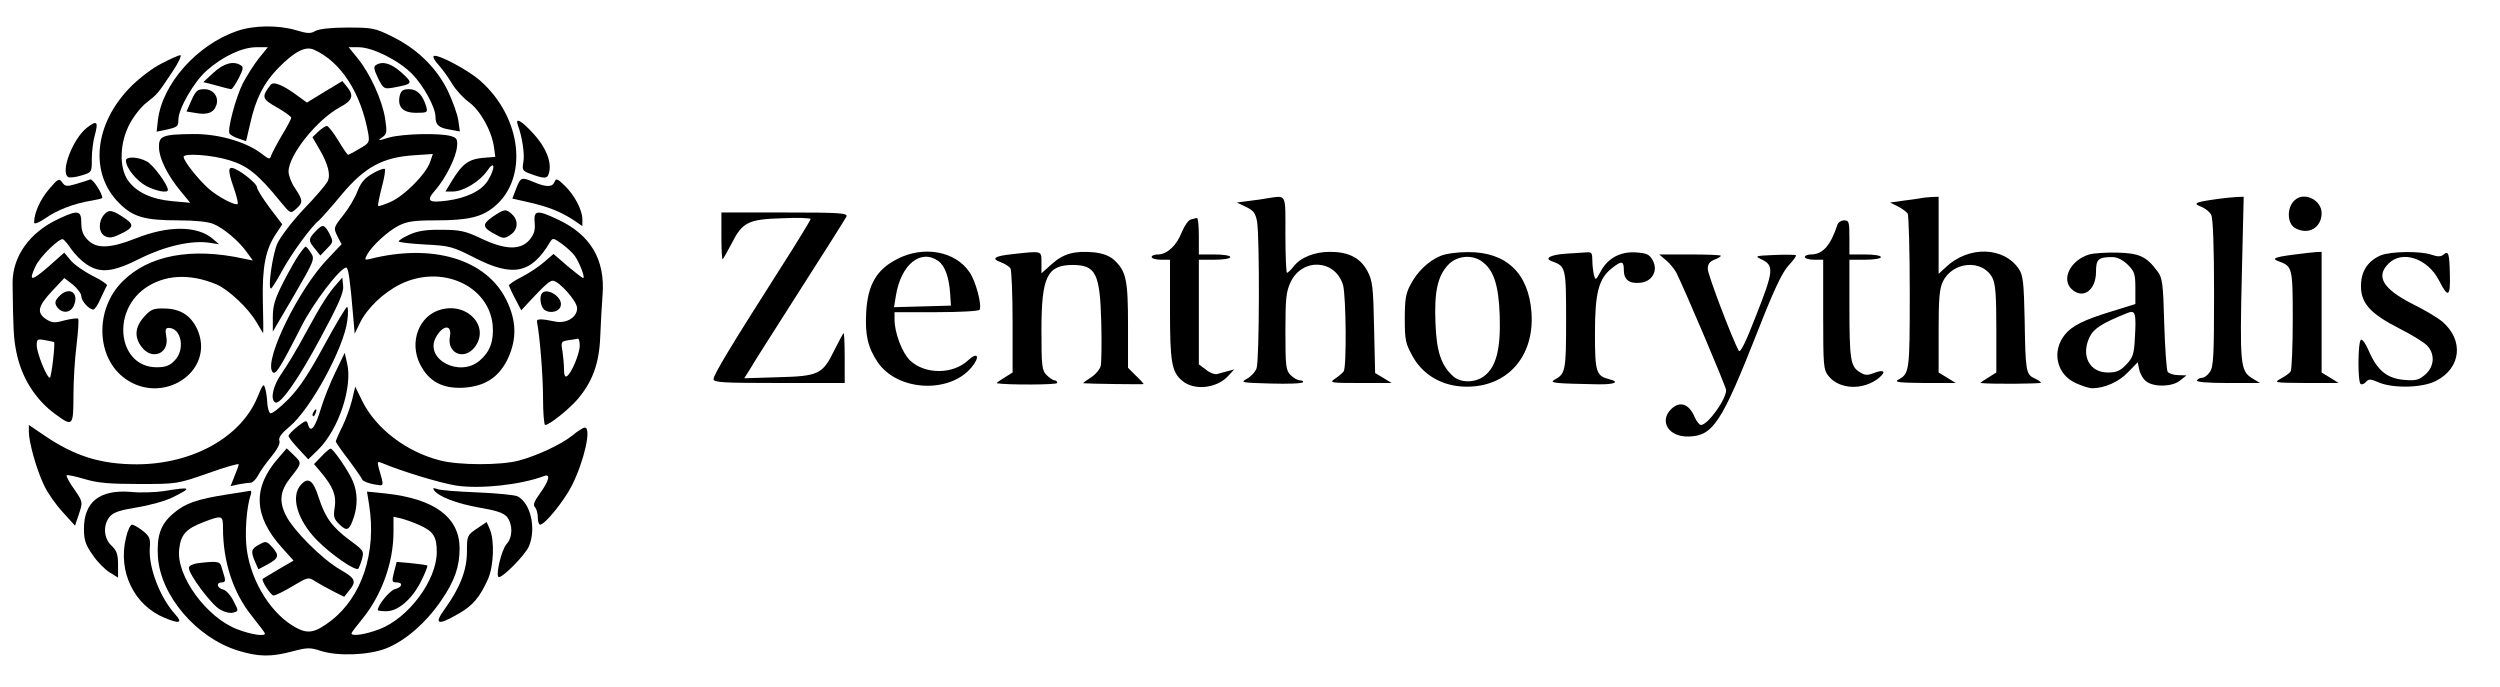 <?xml version="1.0" standalone="no"?>
<!DOCTYPE svg PUBLIC "-//W3C//DTD SVG 20010904//EN"
 "http://www.w3.org/TR/2001/REC-SVG-20010904/DTD/svg10.dtd">
<svg version="1.0" xmlns="http://www.w3.org/2000/svg"
 width="953pt" height="262pt" viewBox="0 0 953 262"
 preserveAspectRatio="xMidYMid meet">

<g transform="translate(0,262) scale(0.1,-0.1)"
fill="#000000" stroke="none">
<path d="M904 2502 c-154 -53 -286 -203 -302 -340 l-5 -44 34 7 c46 10 49 13
49 39 0 41 59 144 108 187 61 54 135 89 190 89 l43 0 -34 -42 c-19 -24 -46
-67 -61 -95 -28 -56 -60 -178 -51 -192 3 -5 18 -14 34 -19 l29 -10 16 68 c21
94 51 153 106 210 63 64 105 86 138 70 102 -46 178 -164 206 -320 5 -33 3 -36
-34 -57 -21 -13 -41 -23 -43 -23 -3 0 -20 25 -38 55 -18 30 -38 55 -43 55 -5
0 -20 -10 -32 -21 l-23 -22 25 -43 c35 -59 46 -102 32 -127 -6 -11 -46 -59
-91 -105 -44 -47 -89 -106 -100 -131 -18 -41 -37 -171 -24 -171 3 0 22 30 42
67 38 69 110 168 141 193 9 8 49 53 87 99 87 104 156 141 273 149 l74 5 -11
-32 c-16 -45 -97 -127 -149 -150 -24 -11 -46 -18 -48 -16 -3 2 4 34 13 70 10
36 15 68 12 71 -3 3 -24 -4 -46 -17 -30 -17 -45 -34 -58 -67 -9 -25 -34 -67
-55 -93 -37 -47 -37 -48 -22 -79 l16 -31 -54 -57 c-109 -114 -238 -377 -211
-427 11 -20 26 2 112 171 46 91 148 224 171 224 8 0 15 -51 26 -183 l6 -69 20
41 c28 57 90 116 155 148 156 76 336 -5 351 -156 5 -61 -10 -102 -50 -136 -77
-65 -210 6 -167 88 26 49 63 52 54 4 -12 -64 54 -92 94 -41 60 77 -25 172
-128 144 -84 -22 -123 -125 -79 -210 33 -64 84 -92 164 -88 83 5 136 40 170
111 35 76 33 146 -7 226 -77 153 -280 214 -518 154 -21 -5 -22 -4 -12 16 19
34 78 89 121 111 32 16 59 20 140 20 123 0 176 12 224 52 131 108 106 339 -53
480 -47 42 -167 105 -178 94 -4 -3 5 -19 19 -34 14 -15 36 -46 50 -69 13 -23
43 -56 65 -72 44 -32 87 -109 96 -172 l5 -37 -50 -4 c-54 -6 -77 -24 -117 -90
l-23 -38 29 0 c39 0 103 39 130 79 30 44 32 11 3 -37 -24 -39 -81 -67 -157
-77 -71 -9 -80 -1 -43 41 39 45 79 125 82 165 3 27 -1 34 -22 40 -44 13 -185
9 -236 -5 -43 -13 -46 -13 -28 0 19 13 20 19 12 72 -11 70 -57 171 -104 229
l-35 43 38 0 c53 0 153 -50 204 -102 43 -44 89 -127 89 -163 0 -31 12 -42 54
-49 l39 -7 -6 42 c-3 23 -22 75 -41 115 -44 88 -117 159 -214 206 -62 31 -74
33 -167 33 -62 0 -108 -5 -123 -13 -18 -11 -31 -10 -74 3 -68 20 -161 19 -224
-3z"/>
<path d="M616 2378 c-33 -16 -85 -56 -116 -87 -141 -141 -161 -331 -46 -445
52 -53 98 -66 225 -66 64 0 114 -5 135 -14 39 -16 98 -66 128 -109 l22 -30
-35 7 c-199 44 -363 13 -462 -87 -107 -106 -101 -292 11 -371 142 -101 336 25
278 179 -23 59 -65 88 -128 89 -44 1 -53 -3 -79 -32 -35 -39 -38 -78 -8 -116
40 -51 105 -23 93 40 -5 27 -3 34 9 34 49 0 64 -84 22 -125 -18 -19 -35 -25
-68 -25 -143 0 -175 206 -46 300 74 53 171 59 274 16 45 -19 121 -90 152 -143
14 -24 26 -43 26 -43 1 0 1 54 -1 120 -3 132 10 200 51 260 l23 35 -48 63
c-26 35 -48 70 -48 77 0 17 -76 75 -97 75 -15 0 -11 -22 14 -94 7 -22 11 -41
9 -43 -8 -9 -74 26 -111 58 -39 35 -95 105 -95 121 0 15 108 8 175 -13 69 -21
110 -54 196 -160 36 -44 37 -44 58 -25 27 24 26 33 -4 78 -14 20 -25 49 -25
64 0 63 109 199 197 246 47 25 53 44 26 77 l-18 22 -68 -41 -67 -41 -33 24
c-56 42 -94 58 -105 44 -36 -46 -34 -54 23 -86 30 -17 55 -35 55 -40 0 -5 -16
-35 -35 -66 -19 -32 -37 -67 -41 -77 -5 -17 -8 -16 -38 7 -59 45 -165 75 -258
74 -119 -1 -133 -7 -132 -51 1 -43 32 -105 82 -166 l37 -45 -67 6 c-80 7 -138
34 -170 79 -35 50 -32 145 7 217 16 30 45 66 64 80 42 33 41 32 96 114 25 37
39 67 32 67 -6 -1 -39 -15 -71 -32z"/>
<path d="M814 2343 l-39 -36 50 -13 c28 -8 53 -14 56 -14 4 0 17 19 29 42 17
33 19 43 8 49 -28 18 -65 8 -104 -28z"/>
<path d="M1433 2372 c-10 -6 -7 -18 8 -50 21 -41 23 -42 58 -36 76 14 77 16
32 57 -40 36 -72 45 -98 29z"/>
<path d="M730 2238 l-19 -43 37 -6 c43 -8 68 2 77 31 10 31 -12 60 -46 60 -26
0 -33 -6 -49 -42z"/>
<path d="M1524 2256 c-10 -43 11 -66 62 -66 42 0 45 1 39 23 -14 46 -35 67
-65 67 -23 0 -31 -5 -36 -24z"/>
<path d="M331 2133 c-54 -43 -102 -169 -71 -188 5 -3 28 -1 50 6 40 12 40 12
40 63 0 28 5 68 11 89 15 54 9 60 -30 30z"/>
<path d="M1974 2143 c16 -42 27 -111 21 -141 -5 -28 -3 -33 20 -42 61 -23 72
-23 78 2 11 41 -13 98 -60 149 -46 50 -70 63 -59 32z"/>
<path d="M480 2008 c0 -28 41 -78 79 -98 38 -19 81 -27 81 -14 0 20 -57 97
-81 109 -34 18 -79 19 -79 3z"/>
<path d="M187 1899 c-33 -38 -57 -91 -57 -127 0 -8 16 -2 43 16 46 32 108 56
175 67 23 4 42 8 42 11 0 17 -37 74 -46 70 -7 -3 -30 -10 -53 -17 -37 -11 -43
-10 -54 6 -12 16 -16 14 -50 -26z"/>
<path d="M1968 1902 l-15 -39 66 -15 c74 -17 120 -36 169 -68 l32 -22 0 26 c0
36 -31 94 -69 130 -26 25 -31 27 -37 13 -8 -21 -31 -21 -77 -2 -50 21 -52 20
-69 -23z"/>
<path d="M4830 1864 c-14 -3 -45 -7 -70 -10 l-45 -6 35 -17 c28 -13 36 -23 42
-56 10 -60 9 -530 -2 -559 -5 -14 -22 -32 -37 -40 -26 -14 -21 -15 90 -18 66
-2 121 0 124 5 2 4 -3 7 -11 7 -9 0 -25 9 -36 20 -18 18 -20 33 -20 167 0 127
3 152 20 188 45 94 172 86 200 -13 11 -42 14 -311 2 -328 -4 -5 -18 -18 -32
-27 -24 -16 -20 -17 95 -17 l120 0 -31 19 -32 19 -4 174 c-3 154 -6 178 -25
214 -27 51 -72 74 -143 74 -59 0 -112 -21 -139 -56 -10 -13 -22 -24 -25 -24
-3 0 -6 65 -6 145 0 161 6 150 -70 139z"/>
<path d="M7320 1864 c-8 -1 -37 -6 -65 -9 l-50 -7 30 -15 c17 -9 33 -21 37
-27 4 -6 8 -142 8 -302 0 -304 -1 -308 -45 -332 -15 -9 7 -11 100 -12 l120 0
-32 20 -33 20 0 156 c0 124 3 163 16 190 37 78 151 87 189 15 12 -24 15 -66
15 -196 l0 -165 -32 -20 c-18 -11 -31 -20 -28 -20 42 -5 230 -3 230 1 0 3 -11
11 -25 17 -32 15 -34 27 -37 222 -3 140 -6 170 -21 193 -57 87 -192 91 -279 9
l-28 -26 0 147 0 147 -27 -1 c-16 -1 -35 -3 -43 -5z"/>
<path d="M8436 1859 c-70 -10 -77 -15 -43 -28 14 -6 31 -19 36 -30 7 -12 11
-121 11 -298 0 -236 -2 -282 -16 -301 -8 -12 -21 -22 -29 -22 -8 0 -17 -4 -20
-10 -4 -6 37 -10 117 -10 l123 0 -31 19 c-44 27 -46 56 -38 399 l7 292 -29 -1
c-16 -1 -56 -5 -88 -10z"/>
<path d="M8754 1862 c-37 -24 -39 -93 -4 -112 50 -27 100 2 100 58 0 46 -59
79 -96 54z"/>
<path d="M397 1802 c-23 -26 -22 -69 3 -82 15 -8 28 -7 55 6 54 25 58 37 22
61 -48 33 -62 36 -80 15z"/>
<path d="M1877 1793 c-41 -29 -39 -41 16 -69 25 -14 31 -14 53 1 29 19 31 55
6 78 -24 22 -29 21 -75 -10z"/>
<path d="M224 1786 c-111 -51 -177 -144 -176 -246 2 -174 4 -210 14 -260 19
-98 73 -185 152 -241 63 -46 66 -43 66 72 0 55 5 143 12 195 6 52 9 96 6 99
-3 3 -26 0 -51 -6 -39 -11 -48 -10 -71 4 -37 25 -32 49 22 107 l47 50 33 -25
c17 -15 32 -34 32 -44 0 -18 29 -51 46 -51 5 0 18 19 28 43 11 23 21 45 24 49
2 4 -23 21 -56 37 -33 17 -70 43 -83 59 l-24 29 -62 -55 c-65 -56 -75 -55 -47
4 17 36 90 107 104 102 5 -2 19 -19 32 -38 13 -19 39 -45 57 -57 53 -36 101
-31 206 22 94 47 199 71 267 59 l33 -5 -23 20 c-59 51 -170 52 -295 2 -96 -38
-149 -40 -182 -6 -18 18 -25 35 -25 65 0 48 -12 51 -86 16z m-18 -470 c5 -5
-10 -136 -16 -136 -12 0 -50 95 -50 124 0 23 3 25 33 19 17 -3 32 -6 33 -7z"/>
<path d="M2038 1772 c3 -30 -2 -45 -20 -67 -34 -39 -92 -38 -184 6 -59 28 -80
33 -149 33 -59 1 -92 -4 -123 -18 -23 -10 -42 -22 -42 -26 0 -4 45 -9 100 -12
94 -5 104 -7 190 -51 145 -74 215 -60 286 59 11 18 13 18 45 -5 19 -14 41 -34
49 -45 18 -24 42 -86 33 -86 -3 0 -30 21 -60 46 l-53 46 -36 -31 c-19 -17 -57
-42 -84 -56 -28 -14 -50 -29 -50 -33 1 -4 11 -27 24 -51 l23 -44 22 24 c65 70
86 89 98 89 23 0 93 -78 93 -105 0 -34 -40 -59 -82 -51 -58 12 -73 11 -71 -1
11 -55 23 -207 23 -290 0 -57 4 -103 8 -103 16 0 86 56 121 95 59 68 85 138
89 240 2 50 6 122 9 162 10 134 -46 228 -170 286 -80 38 -93 36 -89 -11z m172
-469 c0 -31 -32 -107 -49 -117 -7 -5 -11 4 -11 26 0 18 -3 50 -6 70 -6 34 -5
37 22 41 16 2 32 5 37 6 4 0 7 -11 7 -26z"/>
<path d="M2750 1718 c0 -50 2 -89 5 -86 3 3 18 29 33 58 42 83 63 94 193 98
60 3 109 1 109 -3 0 -4 -53 -91 -119 -194 -185 -290 -251 -400 -251 -416 0
-13 34 -15 250 -15 l250 0 0 95 c0 52 -2 95 -4 95 -2 0 -17 -29 -35 -64 -45
-93 -60 -100 -215 -104 l-129 -4 24 38 c12 22 99 157 191 302 93 145 171 269
175 277 4 13 -29 15 -236 15 l-241 0 0 -92z"/>
<path d="M4539 1783 c-9 -2 -24 -24 -34 -48 -19 -50 -56 -85 -91 -85 -13 0
-24 -4 -24 -10 0 -5 16 -10 35 -10 l35 0 0 -190 c0 -199 6 -237 46 -271 45
-39 131 -30 175 17 l24 26 -25 -7 c-14 -3 -32 -9 -41 -11 -9 -2 -28 5 -42 17
l-27 20 0 200 0 199 60 0 c33 0 60 4 60 10 0 6 -27 10 -60 10 l-60 0 0 70 c0
39 -3 69 -7 69 -5 -1 -15 -3 -24 -6z"/>
<path d="M7004 1763 c-25 -78 -56 -113 -100 -113 -13 0 -24 -4 -24 -10 0 -5
16 -10 35 -10 l35 0 0 -209 c0 -194 1 -210 20 -234 41 -52 132 -56 192 -8 30
25 20 34 -19 19 -26 -10 -35 -9 -56 5 -33 21 -37 50 -37 253 l0 174 60 0 c33
0 60 4 60 10 0 6 -27 10 -60 10 l-60 0 0 65 c0 59 -2 65 -20 65 -11 0 -23 -8
-26 -17z"/>
<path d="M1202 1737 c-27 -28 -27 -35 -1 -66 l20 -25 25 26 c25 25 25 26 10
57 -20 37 -26 38 -54 8z"/>
<path d="M1141 1651 c-12 -16 -39 -64 -61 -107 -32 -63 -40 -89 -40 -133 l0
-55 81 138 c77 133 80 139 64 162 -8 13 -17 24 -20 24 -2 0 -13 -13 -24 -29z"/>
<path d="M3419 1632 c-78 -40 -111 -98 -117 -201 -5 -87 6 -136 44 -192 75
-110 272 -121 357 -20 34 41 25 62 -12 28 -58 -55 -165 -55 -222 -1 -30 29
-59 105 -59 156 l0 28 159 0 c88 0 162 4 165 9 10 16 -14 109 -38 143 -54 81
-176 103 -277 50z m158 -7 c25 -18 41 -62 45 -125 l3 -45 -108 -3 -109 -3 7
43 c19 119 94 181 162 133z"/>
<path d="M3858 1651 c-68 -7 -81 -17 -42 -31 16 -6 32 -17 36 -23 4 -7 8 -99
8 -205 l0 -192 -32 -20 c-18 -11 -31 -20 -28 -21 41 -7 230 -6 230 1 0 6 -4
10 -10 10 -5 0 -19 9 -30 20 -18 18 -20 33 -20 171 0 205 22 249 120 249 87
-1 103 -32 108 -217 2 -79 1 -154 -2 -168 -4 -14 -21 -34 -39 -45 -17 -11 -30
-20 -27 -21 17 -2 230 -5 230 -3 0 1 -13 16 -30 32 l-30 30 0 162 c0 174 -7
206 -53 249 -18 16 -42 25 -76 29 -75 7 -118 -5 -162 -45 l-39 -35 0 41 c0 46
5 45 -112 32z"/>
<path d="M5490 1644 c-46 -20 -87 -59 -113 -109 -18 -32 -22 -57 -22 -130 0
-82 3 -95 31 -145 40 -71 114 -113 202 -114 158 -2 262 115 250 283 -11 150
-96 231 -243 230 -40 0 -85 -6 -105 -15z m158 -20 c46 -32 65 -90 69 -209 4
-127 -14 -195 -60 -229 -35 -26 -89 -26 -118 0 -45 41 -63 93 -67 202 -5 120
8 179 48 222 32 35 90 41 128 14z"/>
<path d="M5970 1653 c-60 -4 -85 -18 -54 -29 53 -19 54 -24 54 -224 0 -194 -2
-205 -45 -228 -21 -12 4 -14 168 -17 62 -1 83 9 43 19 -52 13 -56 27 -56 176
0 154 14 208 65 248 37 29 45 28 45 -7 0 -37 20 -53 62 -49 46 4 70 46 48 86
-13 23 -23 27 -66 30 -59 3 -107 -23 -134 -76 -17 -31 -18 -31 -24 -10 -3 13
-6 38 -6 56 0 27 -3 32 -22 30 -13 -1 -48 -3 -78 -5z"/>
<path d="M7964 1650 c-72 -22 -108 -95 -66 -133 43 -39 92 -3 92 67 0 48 9 56
62 56 19 0 39 -10 59 -29 26 -26 29 -36 29 -90 l0 -60 -87 -27 c-109 -33 -155
-56 -182 -90 -51 -64 -31 -151 41 -184 24 -11 52 -20 63 -20 47 0 102 24 137
61 l37 38 6 -29 c4 -17 16 -37 28 -45 31 -22 100 -19 128 5 l24 19 -32 1 c-17
0 -35 6 -40 13 -4 6 -10 89 -13 184 -4 153 -7 175 -26 199 -41 56 -69 69 -152
71 -42 1 -91 -2 -108 -7z m174 -322 c-3 -58 -8 -72 -33 -98 -23 -24 -37 -30
-70 -30 -70 0 -103 64 -70 134 16 34 48 54 145 93 30 12 34 1 28 -99z"/>
<path d="M8741 1649 c-70 -9 -83 -15 -55 -25 53 -19 54 -24 54 -223 0 -102 -4
-191 -8 -197 -4 -6 -20 -18 -37 -27 -29 -16 -26 -16 95 -17 l125 0 -32 20 -33
20 0 230 0 230 -22 -1 c-13 -1 -52 -5 -87 -10z"/>
<path d="M9074 1646 c-49 -22 -74 -61 -74 -117 0 -65 36 -105 146 -161 46 -23
94 -53 106 -65 31 -33 28 -80 -7 -111 -25 -21 -36 -24 -82 -20 -64 6 -101 36
-133 110 -11 27 -25 46 -30 43 -12 -8 -13 -162 -1 -169 5 -3 14 1 20 8 11 12
17 12 49 -2 55 -23 166 -21 218 6 96 49 107 155 24 226 -18 15 -68 45 -111 66
-115 58 -144 106 -94 155 52 53 150 20 193 -65 34 -67 43 -62 41 22 -2 83 -5
94 -25 77 -10 -8 -22 -8 -45 0 -44 15 -157 13 -195 -3z"/>
<path d="M6352 1627 c14 -12 31 -33 38 -46 32 -64 190 -436 190 -448 0 -36
-70 -133 -96 -133 -6 0 -17 14 -24 30 -21 51 -57 63 -90 30 -46 -46 -9 -106
66 -104 94 2 126 50 265 403 61 156 93 223 117 249 18 19 31 37 28 39 -2 2
-39 3 -82 1 -70 -3 -76 -4 -53 -15 53 -24 52 -42 -18 -219 -38 -98 -59 -141
-65 -131 -25 46 -118 290 -118 312 0 18 7 28 25 35 14 5 25 12 25 15 0 3 -53
5 -117 5 l-118 0 27 -23z"/>
<path d="M1284 1538 c-33 -37 -58 -76 -119 -188 -31 -58 -72 -126 -91 -153
-33 -46 -45 -99 -25 -111 18 -12 88 87 174 248 68 126 88 172 85 196 l-3 32
-21 -24z"/>
<path d="M224 1489 c-14 -15 -16 -24 -8 -37 18 -28 52 -27 65 2 23 51 -19 77
-57 35z"/>
<path d="M2067 1503 c-12 -12 -7 -50 7 -63 23 -18 61 -8 64 17 5 31 -51 67
-71 46z"/>
<path d="M1235 1302 c-58 -107 -95 -163 -137 -205 -32 -32 -62 -56 -68 -52 -5
3 -10 21 -11 38 -1 18 -4 43 -8 56 -6 21 -9 17 -30 -34 -63 -152 -247 -254
-458 -255 -139 0 -238 31 -354 110 l-59 40 0 -26 c0 -40 29 -143 57 -202 13
-29 46 -76 72 -104 l47 -52 15 45 c15 45 15 46 -18 94 -19 26 -31 50 -29 53 3
3 34 -4 68 -14 49 -15 95 -19 208 -19 145 0 145 0 263 41 64 23 117 38 117 34
0 -4 -7 -24 -16 -45 l-15 -38 32 7 c17 3 38 6 45 6 7 0 20 13 28 28 8 16 31
48 51 72 22 27 34 49 30 60 -4 12 8 28 39 54 79 65 207 299 220 404 4 28 3 52
-1 52 -4 0 -44 -67 -88 -148z"/>
<path d="M1278 1200 c-20 -41 -44 -102 -54 -135 -22 -74 -39 -97 -49 -66 -6
21 -7 21 -41 -5 -19 -15 -34 -31 -34 -36 0 -5 17 -27 38 -49 l37 -40 39 38
c77 77 131 238 109 329 l-9 39 -36 -75z"/>
<path d="M1342 1095 c-7 -27 -23 -73 -37 -101 -14 -28 -25 -54 -25 -57 0 -3
22 -35 49 -70 27 -36 50 -70 52 -75 2 -6 22 -14 43 -18 43 -7 41 -13 19 65 -5
21 -4 23 13 16 76 -32 221 -76 283 -86 93 -14 246 3 334 36 27 11 21 -16 -14
-65 -22 -30 -28 -45 -20 -53 6 -6 11 -24 11 -39 0 -15 4 -28 9 -28 18 0 91 90
121 149 47 94 76 221 49 221 -5 0 -27 -13 -47 -30 -44 -35 -134 -77 -205 -96
-69 -18 -228 -18 -300 1 -129 33 -243 121 -295 224 l-28 57 -12 -51z"/>
<path d="M1195 1049 c-4 -6 -5 -12 -2 -15 2 -3 7 2 10 11 7 17 1 20 -8 4z"/>
<path d="M1062 875 c-100 -113 -96 -222 13 -343 l44 -49 -57 -33 c-31 -19 -58
-35 -60 -36 -8 -5 30 -64 41 -64 7 0 40 16 73 36 57 34 60 35 84 19 14 -9 45
-26 68 -38 l44 -22 19 24 c29 35 24 46 -33 79 -69 39 -182 152 -209 209 -26
53 -21 93 19 143 43 54 43 55 13 84 l-28 27 -31 -36z"/>
<path d="M1226 881 l-29 -30 27 -32 c45 -54 59 -87 52 -133 -6 -36 -3 -45 19
-66 28 -27 37 -22 54 29 15 46 14 95 -4 137 -16 38 -75 124 -85 124 -3 0 -19
-13 -34 -29z"/>
<path d="M1147 772 c-40 -44 -14 -134 61 -211 54 -55 147 -119 158 -109 2 3 9
19 14 37 8 30 6 33 -46 71 -68 51 -94 86 -119 163 -21 67 -40 80 -68 49z"/>
<path d="M625 748 c-33 -5 -91 -7 -128 -3 -117 9 -177 -38 -177 -141 0 -42 6
-61 33 -99 17 -26 47 -56 65 -67 l32 -20 0 49 c0 40 -5 54 -25 73 -30 28 -33
78 -7 110 14 17 38 25 105 36 49 8 110 25 137 39 74 37 70 40 -35 23z"/>
<path d="M1654 752 c15 -24 87 -52 173 -67 65 -11 93 -20 106 -36 22 -28 22
-77 -2 -103 -20 -22 -44 -126 -29 -126 17 0 101 86 114 117 29 68 7 165 -43
191 -10 5 -79 12 -153 15 -74 3 -144 8 -154 13 -14 5 -17 4 -12 -4z"/>
<path d="M865 735 c-115 -18 -160 -34 -204 -72 -49 -41 -64 -86 -59 -166 10
-148 147 -308 305 -357 79 -24 125 -25 208 -3 56 15 68 15 107 2 65 -21 182
-17 249 9 74 29 153 98 211 183 52 76 70 129 70 200 -1 118 -97 188 -283 208
l-70 7 8 -50 c29 -181 -27 -351 -145 -442 -60 -46 -87 -51 -131 -28 -94 49
-172 172 -190 297 -9 62 -1 168 15 211 3 9 2 16 -2 15 -5 -1 -45 -7 -89 -14z
m-15 -127 c0 -130 39 -248 110 -336 27 -34 50 -64 50 -67 0 -12 -53 -4 -105
16 -117 44 -234 204 -222 305 6 56 26 78 91 103 73 28 76 27 76 -21z m745 12
c56 -24 70 -44 70 -104 0 -108 -108 -253 -220 -295 -53 -20 -105 -28 -105 -15
0 3 18 26 39 52 75 91 121 216 121 335 l0 57 28 -6 c15 -4 45 -14 67 -24z"/>
<path d="M753 473 c-19 -3 -33 -10 -33 -18 0 -25 85 -139 118 -158 19 -11 40
-16 52 -12 20 6 20 6 0 44 -10 21 -28 41 -40 44 -24 6 -27 27 -4 27 11 0 14 6
10 20 -3 11 -9 29 -12 40 -5 20 -17 22 -91 13z"/>
<path d="M1502 439 c-9 -35 -8 -39 9 -39 27 0 23 -19 -6 -26 -19 -5 -65 -60
-65 -80 0 -2 15 -4 33 -4 45 0 99 47 133 116 15 30 25 56 23 58 -2 2 -29 6
-60 9 l-57 5 -10 -39z"/>
<path d="M1818 605 c-37 -25 -38 -27 -38 -88 0 -70 -26 -137 -85 -219 -42 -58
-27 -64 52 -18 55 31 82 63 113 132 22 49 26 147 7 191 l-12 27 -37 -25z"/>
<path d="M480 569 c-31 -128 31 -256 147 -304 57 -24 71 -20 41 13 -58 64
-102 178 -97 253 3 36 -1 45 -26 65 -17 13 -35 24 -42 24 -6 0 -17 -23 -23
-51z"/>
<path d="M988 544 c-31 -16 -33 -26 -15 -67 l12 -27 34 18 c44 24 47 34 19 66
-22 24 -25 24 -50 10z"/>
</g>
</svg>
